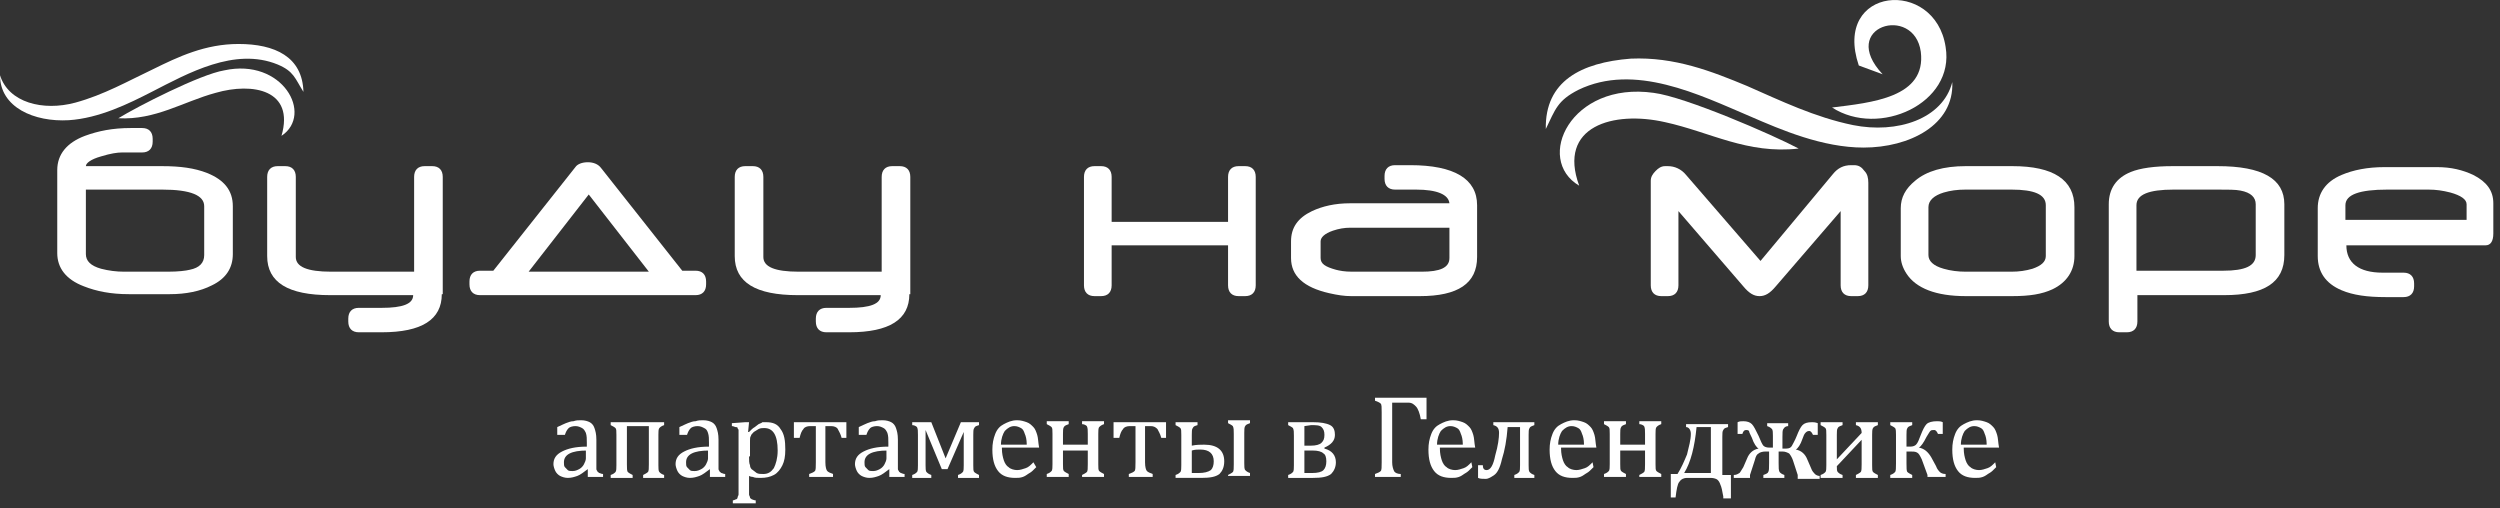 <svg width="1220" height="248" viewBox="0 0 1220 248" fill="none" xmlns="http://www.w3.org/2000/svg">
<rect x="0" y="0" width="1220" height="248" fill="#333333" stroke="none"/>
<path d="M27.939 82.985C27.939 75.355 32.596 69.632 41.443 66.293C47.962 63.908 54.947 62.477 63.794 62.477H69.382C72.641 62.477 74.504 64.385 74.504 67.724V69.154C74.504 72.493 72.641 74.4 69.382 74.4H59.603C57.275 74.4 54.015 74.877 49.359 76.308C44.237 77.739 41.908 79.647 41.908 81.078H79.16C88.008 81.078 94.993 82.031 101.046 84.416C109.428 87.754 113.618 93.001 113.618 100.631V124.001C113.618 130.678 110.359 135.924 103.374 139.262C97.786 142.124 90.802 143.554 82.885 143.554H62.863C54.015 143.554 47.031 142.124 40.977 139.739C32.13 136.401 27.939 130.678 27.939 123.524V82.985ZM41.908 93.001V124.001C41.908 127.339 44.237 129.724 49.359 131.154C53.084 132.108 56.809 132.585 60.534 132.585H81.954C87.076 132.585 90.802 132.108 92.664 131.631C97.321 130.677 99.649 128.293 99.649 124.477V100.631C99.649 95.385 93.13 92.524 79.16 92.524H41.908V93.001Z" fill="white"/>
<path d="M215.595 143.554C215.595 155.954 205.817 162.154 186.259 162.154H175.084C171.824 162.154 169.962 160.246 169.962 156.908V155.477C169.962 152.138 171.824 150.231 175.084 150.231H186.259C196.504 150.231 201.626 148.323 201.626 144.031H161.114C140.626 144.031 130.382 137.831 130.382 124.954V86.323C130.382 82.984 132.244 81.077 135.504 81.077H139.229C142.489 81.077 144.351 82.984 144.351 86.323V125.431C144.351 130.2 149.939 132.585 161.58 132.585H202.092V86.323C202.092 82.984 203.954 81.077 207.214 81.077H210.939C214.198 81.077 216.061 82.984 216.061 86.323V143.554H215.595Z" fill="white"/>
<path d="M257.97 132.585L287.305 94.908L316.641 132.585H257.97ZM293.359 82.031C291.962 80.124 289.634 79.17 286.84 79.17C284.046 79.17 281.718 80.124 280.786 81.554L240.741 132.108H234.221C230.962 132.108 229.099 134.016 229.099 137.354V138.785C229.099 142.124 230.962 144.031 234.221 144.031H339.458C342.718 144.031 344.58 142.124 344.58 138.785V137.354C344.58 134.016 342.718 132.108 339.458 132.108H332.939L293.359 82.031Z" fill="white"/>
<path d="M443.763 143.554C443.763 155.954 433.985 162.154 414.427 162.154H403.252C399.992 162.154 398.13 160.246 398.13 156.908V155.477C398.13 152.138 399.992 150.231 403.252 150.231H414.427C424.672 150.231 429.794 148.323 429.794 144.031H389.282C368.794 144.031 358.55 137.831 358.55 124.954V86.323C358.55 82.984 360.412 81.077 363.672 81.077H367.397C370.657 81.077 372.519 82.984 372.519 86.323V125.431C372.519 130.2 378.107 132.585 389.748 132.585H430.26V86.323C430.26 82.984 432.122 81.077 435.382 81.077H439.107C442.366 81.077 444.229 82.984 444.229 86.323V143.554H443.763Z" fill="white"/>
<path d="M542.481 119.708V139.262C542.481 142.6 540.619 144.508 537.359 144.508H534.099C530.84 144.508 528.977 142.6 528.977 139.262V86.323C528.977 82.984 530.84 81.077 534.099 81.077H537.359C540.619 81.077 542.481 82.984 542.481 86.323V108.262H599.29V86.323C599.29 82.984 601.153 81.077 604.412 81.077H607.672C610.931 81.077 612.794 82.984 612.794 86.323V139.262C612.794 142.6 610.931 144.508 607.672 144.508H604.412C601.153 144.508 599.29 142.6 599.29 139.262V119.708H542.481Z" fill="white"/>
<path d="M720.824 125.432C720.824 138.309 711.512 144.509 692.886 144.509H659.359C656.099 144.509 652.84 144.033 648.649 143.079C636.076 140.217 630.023 134.494 630.023 125.91V117.802C630.023 111.125 633.283 106.355 640.267 103.017C645.389 100.632 651.443 99.202 658.893 99.202H707.321C706.855 94.909 701.267 92.525 691.023 92.525H680.779C677.519 92.525 675.656 90.617 675.656 87.279V85.848C675.656 82.509 677.519 80.602 680.779 80.602H688.229C709.649 80.602 720.824 87.279 720.824 100.156V125.432ZM707.321 125.91V111.125H658.893C656.099 111.125 653.306 111.602 650.512 112.555C646.321 113.986 644.458 115.894 644.458 117.802V125.91C644.458 128.771 646.786 130.202 651.909 131.632C653.771 132.109 656.099 132.586 659.825 132.586H693.817C702.664 132.586 707.321 130.679 707.321 125.91Z" fill="white"/>
<path d="M822.802 85.371C820.473 82.51 817.214 81.079 813.954 81.079H812.557C810.695 81.079 809.298 82.032 807.901 83.463C806.504 84.894 805.573 86.325 805.573 88.233V139.263C805.573 142.602 807.435 144.509 810.695 144.509H813.954C817.214 144.509 819.076 142.602 819.076 139.263V103.017L850.74 139.74C853.534 143.079 855.863 144.509 858.657 144.509C861.45 144.509 863.778 143.079 866.572 139.74L898.237 103.017V139.263C898.237 142.602 900.099 144.509 903.359 144.509H906.618C909.878 144.509 911.741 142.602 911.741 139.263V89.186C911.741 86.802 911.275 84.894 909.878 83.463C908.481 81.556 907.084 80.602 904.756 80.602H903.359C899.633 80.602 896.839 82.032 894.511 84.894L859.122 127.34L822.802 85.371Z" fill="white"/>
<path d="M1012.32 124.954C1012.32 132.108 1008.6 137.831 1001.61 141.169C996.488 143.554 990.435 144.508 982.053 144.508H959.237C944.801 144.508 935.023 140.692 930.367 133.538C928.504 130.677 927.572 127.815 927.572 124.954V101.585C927.572 96.338 929.901 92.046 934.557 88.231C940.145 83.462 948.527 81.077 959.237 81.077H982.053C1002.08 81.077 1012.32 87.754 1012.32 101.108V124.954ZM998.351 124.954V100.154C998.351 94.908 992.764 92.523 981.588 92.523H959.237C955.046 92.523 951.786 93 948.526 93.954C943.87 95.385 941.076 97.769 941.076 101.108V124.477C941.076 127.338 943.404 129.723 948.526 131.154C951.786 132.108 955.511 132.585 959.237 132.585H981.588C985.313 132.585 988.572 132.108 991.832 131.154C996.023 129.723 998.351 127.815 998.351 124.954Z" fill="white"/>
<path d="M1114.76 124.477C1114.76 137.831 1104.98 144.031 1085.43 144.031H1043.05V156.908C1043.05 160.246 1041.19 162.154 1037.93 162.154H1034.21C1030.95 162.154 1029.08 160.246 1029.08 156.908V99.677C1029.08 92.046 1032.81 86.8 1039.79 83.938C1044.45 82.031 1051.43 81.077 1060.28 81.077H1082.17C1104.05 81.077 1114.76 87.277 1114.76 99.677V124.477ZM1100.79 124.477V99.677C1100.79 96.339 1098.47 93.954 1093.34 93C1091.02 92.523 1087.29 92.523 1082.17 92.523H1060.75C1048.64 92.523 1042.59 94.908 1042.59 100.154V132.108H1084.96C1095.67 132.108 1100.79 129.723 1100.79 124.477Z" fill="white"/>
<path d="M1216.74 113.985C1216.74 117.801 1215.34 119.708 1213.02 119.708H1145.03C1145.03 128.293 1151.08 133.062 1162.72 133.062H1172.97C1176.23 133.062 1178.09 134.97 1178.09 138.308V139.739C1178.09 143.077 1176.23 144.985 1172.97 144.985H1164.12C1155.27 144.985 1148.29 144.031 1142.7 141.647C1134.79 138.308 1131.06 132.585 1131.06 124.954V101.585C1131.06 94.431 1134.79 88.708 1142.7 85.37C1148.29 82.985 1155.27 81.554 1163.66 81.554H1189.27C1196.25 81.554 1201.84 82.985 1206.96 85.37C1213.48 88.708 1216.74 93.001 1216.74 99.201V113.985ZM1203.7 107.308V99.678C1203.7 97.293 1200.91 95.385 1195.79 93.954C1192.06 93.001 1188.8 92.524 1185.08 92.524H1165.05C1151.55 92.524 1144.56 94.908 1144.56 100.154V107.308H1203.7Z" fill="white"/>
<path d="M286.84 228.923C284.977 230.354 283.115 231.785 281.718 232.262C280.321 232.739 278.924 233.215 277.061 233.215C275.664 233.215 274.267 232.739 273.336 232.262C272.405 231.785 271.473 230.831 271.008 229.877C270.542 228.923 270.076 227.492 270.076 226.538C270.076 223.677 271.473 221.769 274.267 220.339C277.061 218.908 280.786 217.954 286.374 217.954V216.046C286.374 214.138 286.374 212.708 285.909 211.277C285.443 210.323 284.977 209.369 284.046 208.892C283.115 208.415 282.183 207.938 280.786 207.938C279.389 207.938 277.992 208.415 277.527 208.892C276.595 209.846 276.13 210.8 275.664 212.231H271.939V208.415C273.802 207.462 275.199 206.985 276.13 206.508C277.527 206.031 278.458 205.554 279.855 205.554C281.252 205.077 282.183 205.077 283.58 205.077C285.443 205.077 286.84 205.554 287.771 206.031C288.702 206.508 289.634 207.461 290.099 208.892C290.565 210.323 291.031 211.754 291.031 214.615V224.631C291.031 226.061 291.031 227.015 291.031 227.492C291.031 227.969 291.031 228.446 291.031 228.923C291.031 229.4 291.496 229.877 291.496 229.877C291.496 230.354 291.962 230.354 292.428 230.831C292.893 230.831 293.359 231.308 294.29 231.308V232.738H286.84V228.923ZM286.374 219.861C282.649 219.861 279.855 220.339 277.993 221.292C276.13 222.246 275.198 223.677 275.198 225.585C275.198 226.538 275.199 227.492 275.664 227.969C276.13 228.446 276.596 228.923 277.061 229.4C277.527 229.877 278.458 229.877 279.389 229.877C280.786 229.877 281.718 229.4 282.649 228.923C283.58 228.446 284.512 227.492 284.977 226.538C285.443 225.585 285.909 224.631 285.909 223.677V219.861H286.374Z" fill="white"/>
<path d="M313.848 233.217V231.786C314.779 231.309 315.71 230.832 316.176 230.355C316.641 229.878 316.641 228.447 316.641 226.54V207.94H305.931V226.54C305.931 228.447 305.931 229.878 306.397 230.355C306.863 230.832 307.794 231.309 308.725 231.786V233.217H298.015V231.786C299.412 231.309 299.878 230.832 300.344 230.355C300.809 229.878 300.809 228.447 300.809 227.016V212.232C300.809 210.324 300.809 209.37 300.344 208.893C299.878 208.417 298.947 207.94 298.015 207.463V206.032H324.092V207.463C322.695 207.94 322.229 208.417 321.763 208.893C321.298 209.37 321.298 210.801 321.298 212.232V227.016C321.298 228.447 321.298 229.878 321.763 230.355C322.229 230.832 322.695 231.309 324.092 231.786V233.217H313.848Z" fill="white"/>
<path d="M346.443 228.923C344.58 230.354 342.717 231.785 341.32 232.262C339.923 232.739 338.527 233.215 336.664 233.215C335.267 233.215 333.87 232.739 332.939 232.262C332.008 231.785 331.076 230.831 330.611 229.877C330.145 228.923 329.679 227.492 329.679 226.538C329.679 223.677 331.076 221.769 333.87 220.339C336.664 218.908 340.389 217.954 345.977 217.954V216.046C345.977 214.138 345.977 212.708 345.511 211.277C345.046 209.846 344.58 209.369 343.649 208.892C342.717 208.415 341.786 207.938 340.389 207.938C338.992 207.938 337.595 208.415 337.13 208.892C336.198 209.846 335.733 210.8 335.267 212.231H331.542V208.415C333.405 207.462 334.801 206.985 335.733 206.508C337.13 206.031 338.061 205.554 339.458 205.554C340.855 205.077 341.786 205.077 343.183 205.077C345.046 205.077 346.443 205.554 347.374 206.031C348.305 206.508 349.236 207.461 349.702 208.892C350.168 210.323 350.633 211.754 350.633 214.615V224.631C350.633 226.061 350.633 227.015 350.633 227.492C350.633 227.969 350.633 228.446 350.633 228.923C350.633 229.4 351.099 229.877 351.099 229.877C351.099 230.354 351.565 230.354 352.03 230.831C352.496 230.831 352.962 231.308 353.893 231.308V232.738H346.443V228.923ZM345.977 219.861C342.252 219.861 339.458 220.339 337.595 221.292C335.733 222.246 334.802 223.677 334.802 225.585C334.802 226.538 334.801 227.492 335.267 227.969C335.733 228.446 336.198 228.923 336.664 229.4C337.13 229.877 338.061 229.877 338.992 229.877C340.389 229.877 341.32 229.4 342.252 228.923C343.183 228.446 344.114 227.492 344.58 226.538C345.046 225.585 345.511 224.631 345.511 223.677V219.861H345.977Z" fill="white"/>
<path d="M365.534 232.263V238.463C365.534 239.893 365.534 240.847 365.534 241.324C365.534 241.801 366 242.278 366 242.755C366 243.232 366.466 243.232 366.931 243.709C367.397 243.709 367.863 244.186 368.794 244.186V245.617H357.618V244.186C358.084 244.186 359.015 243.709 359.015 243.709C359.481 243.709 359.947 243.232 359.947 242.755C359.947 242.278 360.412 241.801 360.412 241.324C360.412 240.847 360.412 239.893 360.412 238.463V214.14C360.412 212.709 360.412 211.755 360.412 211.278C360.412 210.801 360.412 210.324 360.412 209.847C360.412 209.37 359.947 209.37 359.947 208.893C359.947 208.417 359.481 208.417 359.015 208.417C358.55 208.417 358.084 207.94 357.153 207.94V206.509L363.672 206.032H365.534L365.069 210.801H365.534C366.466 209.847 367.397 208.894 368.328 208.417C368.794 207.94 369.725 207.463 370.191 206.986C371.122 206.509 371.588 206.509 372.054 206.032C372.519 206.032 373.45 206.032 373.916 206.032C377.176 206.032 379.504 206.986 380.901 209.371C382.763 211.755 383.229 215.093 383.229 219.386C383.229 222.724 382.763 225.109 381.832 227.016C380.901 228.924 379.504 230.832 377.641 231.786C375.779 232.74 373.916 233.217 371.122 233.217C369.725 233.217 368.328 233.217 367.397 232.74C367.397 232.74 366.466 232.74 365.534 232.263ZM365.534 222.724C365.534 224.632 365.534 226.063 366 227.016C366 227.97 366.466 228.924 367.397 229.401C367.863 229.878 368.794 230.355 369.26 230.832C370.191 231.309 371.122 231.309 372.519 231.309C374.847 231.309 376.244 230.355 377.641 228.447C378.572 226.54 379.504 223.678 379.504 219.863C379.504 212.232 377.176 208.893 372.985 208.893C372.053 208.893 371.122 208.894 370.191 209.371C369.26 209.847 368.794 210.324 367.863 210.801C366.931 211.755 366.466 212.232 366.466 212.709C366 213.186 366 214.14 366 215.093V222.724H365.534Z" fill="white"/>
<path d="M410.702 213.663C410.237 211.755 409.305 210.324 408.84 209.371C408.374 208.417 406.977 207.94 405.58 207.94H402.786V225.586C402.786 227.97 403.252 229.401 403.718 229.878C404.183 230.355 405.114 230.832 406.511 231.309V232.74H394.87V231.309C396.267 230.832 397.199 230.355 397.664 229.878C398.13 229.401 398.13 227.97 398.13 225.586V207.94H395.336C393.939 207.94 392.542 208.417 392.076 209.371C391.145 210.324 390.679 211.755 390.214 213.663H387.42V206.032H413.031V213.663H410.702Z" fill="white"/>
<path d="M433.985 228.923C432.122 230.354 430.259 231.785 428.862 232.262C427.465 232.739 426.069 233.215 424.206 233.215C422.809 233.215 421.412 232.739 420.481 232.262C419.549 231.785 418.618 230.831 418.153 229.877C417.687 228.923 417.221 227.492 417.221 226.538C417.221 223.677 418.618 221.769 421.412 220.339C424.206 218.908 427.931 217.954 433.519 217.954V216.046C433.519 214.138 433.519 212.708 433.053 211.277C432.588 210.323 432.122 209.369 431.191 208.892C430.259 208.415 429.328 207.938 427.931 207.938C426.534 207.938 425.137 208.415 424.672 208.892C423.74 209.846 423.275 210.8 422.809 212.231H419.084V208.415C420.946 207.462 422.344 206.985 423.275 206.508C424.672 206.031 425.603 205.554 427 205.554C428.397 205.077 429.328 205.077 430.725 205.077C432.588 205.077 433.985 205.554 434.916 206.031C435.847 206.508 436.779 207.461 437.244 208.892C437.71 210.323 438.175 211.754 438.175 214.615V224.631C438.175 226.061 438.175 227.015 438.175 227.492C438.175 227.969 438.175 228.446 438.175 228.923C438.175 229.4 438.641 229.877 438.641 229.877C438.641 230.354 439.107 230.354 439.573 230.831C440.038 230.831 440.504 231.308 441.435 231.308V232.738H433.985V228.923ZM433.053 219.861C429.328 219.861 426.534 220.339 424.672 221.292C422.809 222.246 421.878 223.677 421.878 225.585C421.878 226.538 421.878 227.492 422.344 227.969C422.809 228.446 423.275 228.923 423.74 229.4C424.206 229.877 425.137 229.877 426.069 229.877C427.466 229.877 428.397 229.4 429.328 228.923C430.26 228.446 431.191 227.492 431.656 226.538C432.122 225.585 432.588 224.631 432.588 223.677V219.861H433.053Z" fill="white"/>
<path d="M467.512 233.217V231.786C468.908 231.309 469.374 230.832 469.84 230.355C470.305 229.878 470.305 228.447 470.305 227.016V216.047C470.305 213.663 470.305 211.755 470.305 210.801L462.389 228.924H459.595L451.679 209.847C451.679 211.278 451.679 212.709 451.679 214.617V227.016C451.679 228.447 451.679 229.878 452.145 230.355C452.611 230.832 453.076 231.309 454.473 231.786V233.217H445.16V231.786C446.557 231.309 447.023 230.832 447.488 230.355C447.954 229.878 447.954 228.447 447.954 227.016V212.232C447.954 210.324 447.954 209.37 447.488 208.417C447.023 207.94 446.091 207.463 445.16 207.463V206.032H454.473L461.458 223.678L468.908 206.032H477.756V207.463C476.359 207.94 475.893 207.94 475.427 208.893C474.962 209.37 474.962 210.801 474.962 212.232V227.016C474.962 228.924 474.962 229.878 475.427 230.355C475.893 230.832 476.824 231.309 477.756 231.786V233.217H467.512Z" fill="white"/>
<path d="M505.695 227.969C504.298 229.4 503.367 230.354 502.435 230.831C501.504 231.308 500.573 232.261 499.176 232.738C497.779 233.215 496.848 233.215 495.451 233.215C491.725 233.215 488.931 232.262 487.069 229.877C485.206 227.492 484.275 224.154 484.275 219.385C484.275 216.523 484.74 214.139 485.672 211.754C486.603 209.369 488 207.939 489.863 206.985C491.725 206.031 493.588 205.077 496.382 205.077C498.244 205.077 499.641 205.554 501.038 206.031C502.435 206.508 503.366 207.462 504.298 208.415C505.229 209.369 505.695 210.8 506.16 212.231C506.626 213.662 506.626 216.046 507.092 218.431H488.931V218.908C488.931 221.292 489.397 223.2 489.863 224.631C490.328 226.061 491.26 227.492 492.191 227.969C493.122 228.923 494.985 229.4 496.382 229.4C497.779 229.4 499.176 228.923 500.573 228.446C501.97 227.969 502.901 227.015 504.298 225.585L505.695 227.969ZM501.038 216.523C501.038 214.615 500.573 212.708 500.107 211.754C499.641 210.323 499.176 209.369 498.244 208.892C497.313 208.415 496.382 207.938 494.985 207.938C493.122 207.938 491.725 208.892 490.328 210.323C489.397 211.754 488.466 214.138 488.466 217H501.038V216.523Z" fill="white"/>
<path d="M528.046 233.216V231.785C528.977 231.308 529.909 230.831 530.374 230.354C530.84 229.877 530.84 228.447 530.84 226.539V219.862H518.733V226.539C518.733 228.447 518.733 229.401 519.199 229.878C519.664 230.354 520.595 230.831 521.527 231.308V232.739H510.817V231.308C512.214 230.831 512.679 230.354 513.145 229.878C513.611 229.401 513.611 227.97 513.611 226.539V211.755C513.611 209.847 513.611 208.893 513.145 208.416C512.679 207.939 511.748 207.462 510.817 206.985V205.554H521.527V206.985C520.595 207.462 519.664 207.462 519.199 208.416C518.733 208.893 518.733 210.324 518.733 211.755V217.001H530.84V211.755C530.84 209.847 530.84 208.893 530.374 207.939C529.909 207.462 528.977 206.985 528.046 206.985V205.554H538.756V206.985C537.359 207.462 536.893 207.939 536.428 208.416C535.962 208.893 535.962 210.324 535.962 211.755V226.539C535.962 228.447 535.962 229.401 536.428 229.878C536.893 230.354 537.825 230.831 538.756 231.308V232.739H528.046V233.216Z" fill="white"/>
<path d="M566.695 213.663C566.229 211.755 565.298 210.324 564.832 209.371C563.901 208.417 562.969 207.94 561.572 207.94H558.779V225.586C558.779 227.97 559.244 229.401 559.71 229.878C560.176 230.355 561.107 230.832 562.504 231.309V232.74H550.863V231.309C552.26 230.832 553.191 230.355 553.657 229.878C554.122 229.401 554.122 227.97 554.122 225.586V207.94H551.328C549.931 207.94 548.534 208.417 548.069 209.371C547.138 210.324 546.672 211.755 546.206 213.663H543.412V206.032H569.023V213.663H566.695Z" fill="white"/>
<path d="M599.29 233.215V231.784C600.221 231.308 601.153 230.831 601.618 230.354C602.084 229.877 602.084 228.446 602.084 226.538V211.754C602.084 209.846 602.084 208.892 601.618 207.938C601.153 207.461 600.221 206.985 599.29 206.508V205.077H610V206.508C609.069 206.985 608.137 206.984 607.672 207.938C607.206 208.415 607.206 209.846 607.206 211.277V226.062C607.206 227.492 607.206 228.923 607.672 229.4C608.137 229.877 608.603 230.354 610 230.831V232.262H599.29V233.215ZM573.679 233.215V231.784C575.076 231.308 575.542 230.831 576.008 230.354C576.473 229.877 576.473 228.446 576.473 227.015V212.231C576.473 210.323 576.473 209.369 576.008 208.892C575.542 208.415 574.611 207.938 573.679 207.462V206.031H584.389V207.462C582.992 207.938 582.527 207.938 582.061 208.892C581.595 209.369 581.596 210.8 581.596 212.231V217.477C583.924 217 585.786 217 587.649 217C594.168 217 597.427 219.862 597.427 225.108C597.427 227.969 596.496 229.877 595.099 231.308C593.237 232.738 590.443 233.215 586.252 233.215H573.679ZM581.596 219.861V230.831C582.527 230.831 583.924 230.831 584.855 230.831C587.649 230.831 589.512 230.354 590.908 229.4C591.84 228.446 592.305 227.015 592.305 225.108C592.305 221.292 589.977 219.385 585.786 219.385C584.389 219.385 582.992 219.384 581.596 219.861Z" fill="white"/>
<path d="M628.626 233.217V231.786C630.023 231.309 630.489 230.832 630.954 230.355C631.42 229.878 631.42 228.447 631.42 227.016V212.709C631.42 210.801 631.42 209.847 630.954 208.893C630.489 208.417 629.557 207.94 628.626 207.463V206.032H640.733C644.458 206.032 647.252 206.509 649.115 207.463C650.977 208.417 651.443 210.324 651.443 212.232C651.443 215.093 649.58 217.001 646.321 218.432V218.909C650.046 219.863 651.908 222.247 651.908 225.586C651.908 227.97 650.977 229.878 649.58 231.309C647.718 232.74 644.924 233.217 640.733 233.217H628.626ZM636.542 207.94V217.478H639.802C642.13 217.478 643.992 217.001 644.924 216.047C645.855 215.093 646.321 214.14 646.321 212.232C646.321 210.324 645.855 209.37 644.924 208.417C643.992 207.463 642.13 207.463 639.802 207.463L636.542 207.94ZM636.542 219.863V230.832C637.473 230.832 638.87 230.832 640.267 230.832C643.061 230.832 644.924 230.355 645.855 229.401C646.786 228.447 647.252 227.017 647.252 225.109C647.252 223.201 646.786 221.771 645.855 221.294C644.924 220.34 643.061 219.863 640.733 219.863H636.542Z" fill="white"/>
<path d="M693.351 204.601C692.886 201.74 691.954 199.355 691.023 198.401C690.092 197.447 689.16 196.494 687.297 196.494H679.382V225.586C679.382 227.493 679.847 228.924 680.313 229.878C680.778 230.832 682.175 231.309 683.572 231.309V232.74H671V231.309C672.397 230.832 673.328 230.355 673.794 229.878C674.259 229.401 674.259 227.97 674.259 225.586V201.263C674.259 198.878 674.259 197.447 673.794 196.97C673.328 196.493 672.397 196.017 671 195.54V194.109H696.145V204.601H693.351Z" fill="white"/>
<path d="M718.496 227.969C717.099 229.4 716.168 230.354 715.237 230.831C714.305 231.308 713.374 232.261 711.977 232.738C710.58 233.215 709.649 233.215 708.252 233.215C704.527 233.215 701.733 232.262 699.87 229.877C698.008 227.492 697.076 224.154 697.076 219.385C697.076 216.523 697.542 214.139 698.473 211.754C699.405 209.369 700.802 207.939 702.664 206.985C704.527 206.031 706.389 205.077 709.183 205.077C711.046 205.077 712.443 205.554 713.84 206.031C715.237 206.508 716.168 207.462 717.099 208.415C718.031 209.369 718.496 210.8 718.962 212.231C719.428 213.662 719.427 216.046 719.893 218.431H702.664V218.908C702.664 221.292 703.13 223.2 703.595 224.631C704.061 226.061 704.992 227.492 705.924 227.969C706.855 228.923 708.718 229.4 710.115 229.4C711.511 229.4 712.909 228.923 714.306 228.446C715.702 227.969 716.634 227.015 718.031 225.585L718.496 227.969ZM713.84 216.523C713.84 214.615 713.374 212.708 712.908 211.754C712.443 210.323 711.977 209.369 711.046 208.892C710.115 208.415 709.183 207.938 707.786 207.938C705.924 207.938 704.527 208.892 703.13 210.323C702.199 211.754 701.267 214.138 701.267 217H713.84V216.523Z" fill="white"/>
<path d="M738.985 233.217V231.786C740.382 231.309 740.847 230.832 741.313 230.355C741.779 229.878 741.779 228.447 741.779 227.016V208.417H735.725C735.26 214.617 734.328 219.863 732.931 224.155C732 228.447 730.603 230.832 729.206 231.786C727.809 232.74 726.412 233.693 725.015 233.693C723.618 233.693 722.222 233.694 721.29 233.217V227.016H723.619C723.619 228.447 724.084 229.401 725.481 229.401C727.344 229.401 728.741 227.016 729.672 222.247C731.069 217.478 731.534 213.663 731.534 211.278C731.534 208.893 730.603 207.94 728.741 207.463V206.032H748.763V207.463C747.832 207.94 746.901 207.94 746.435 208.893C745.969 209.37 745.97 210.801 745.97 212.232V227.016C745.97 228.447 745.969 229.878 746.435 230.355C746.901 230.832 747.366 231.309 748.763 231.786V233.217H738.985Z" fill="white"/>
<path d="M777.634 227.969C776.237 229.4 775.305 230.354 774.374 230.831C773.443 231.308 772.511 232.261 771.114 232.738C769.717 233.215 768.786 233.215 767.389 233.215C763.664 233.215 760.87 232.262 759.008 229.877C757.145 227.492 756.214 224.154 756.214 219.385C756.214 216.523 756.679 214.139 757.611 211.754C758.542 209.369 759.939 207.939 761.801 206.985C763.664 206.031 765.527 205.077 768.321 205.077C770.183 205.077 771.58 205.554 772.977 206.031C774.374 206.508 775.305 207.462 776.237 208.415C777.168 209.369 777.633 210.8 778.099 212.231C778.565 213.662 778.565 216.046 779.03 218.431H761.801V218.908C761.801 221.292 762.267 223.2 762.733 224.631C763.198 226.061 764.13 227.492 765.061 227.969C765.992 228.923 767.855 229.4 769.252 229.4C770.649 229.4 772.046 228.923 773.443 228.446C774.84 227.969 775.771 227.015 777.168 225.585L777.634 227.969ZM772.977 216.523C772.977 214.615 772.511 212.708 772.046 211.754C771.58 210.323 771.115 209.369 770.183 208.892C769.252 208.415 768.321 207.938 766.924 207.938C765.061 207.938 763.664 208.892 762.267 210.323C761.336 211.754 760.405 214.138 760.405 217H772.977V216.523Z" fill="white"/>
<path d="M799.985 233.216V231.785C800.916 231.308 801.847 230.831 802.313 230.354C802.779 229.877 802.779 228.447 802.779 226.539V219.862H790.672V226.539C790.672 228.447 790.672 229.401 791.138 229.878C791.603 230.354 792.534 230.831 793.466 231.308V232.739H782.756V231.308C784.153 230.831 784.618 230.354 785.084 229.878C785.55 229.401 785.55 227.97 785.55 226.539V211.755C785.55 209.847 785.55 208.893 785.084 208.416C784.618 207.939 783.687 207.462 782.756 206.985V205.554H793.466V206.985C792.534 207.462 791.603 207.462 791.138 208.416C790.672 208.893 790.672 210.324 790.672 211.755V217.001H802.779V211.755C802.779 209.847 802.779 208.893 802.313 207.939C801.847 207.462 800.916 206.985 799.985 206.985V205.554H810.695V206.985C809.298 207.462 808.832 207.939 808.366 208.416C807.901 208.893 807.901 210.324 807.901 211.755V226.539C807.901 228.447 807.901 229.401 808.366 229.878C808.832 230.354 809.763 230.831 810.695 231.308V232.739H799.985V233.216Z" fill="white"/>
<path d="M840.962 242.279C840.496 239.417 840.03 237.509 839.565 236.555C839.099 235.125 838.634 234.648 838.168 234.171C837.702 233.694 836.305 233.217 834.908 233.217H823.267C821.87 233.217 820.473 233.694 819.542 235.125C818.611 236.079 818.145 238.94 817.679 242.756H815.351V231.309H818.611C820.473 228.448 821.87 225.109 823.267 221.771C824.198 217.956 825.13 214.617 825.13 211.756C825.13 209.848 824.199 208.417 822.802 208.417V206.986H843.29V208.417C841.893 208.894 841.427 208.894 840.962 209.848C840.496 210.325 840.496 211.756 840.496 213.186V231.786H844.687V243.233H840.962V242.279ZM834.443 208.417H827.924C826.992 217.956 825.13 225.586 821.87 230.833H834.908V208.417H834.443Z" fill="white"/>
<path d="M877.283 233.216V231.785L874.954 224.631C874.489 223.2 873.557 221.77 873.092 221.293C872.16 220.816 871.229 220.339 869.832 220.339H867.97V226.062C867.97 228.447 867.969 229.401 868.435 230.354C868.901 230.831 869.366 231.308 870.763 231.785V233.216H860.519V231.785C861.916 231.308 862.847 230.831 862.847 230.354C863.313 229.877 863.313 228.447 863.313 226.062V220.339H861.45C860.053 220.339 858.656 220.816 858.191 221.293C857.259 221.77 856.794 222.724 856.328 224.631L854 231.785V233.216H846.084V231.785C847.481 231.785 847.946 231.308 848.878 230.831C849.343 230.355 849.809 229.401 850.74 227.97L852.603 223.678C853.534 221.293 855.397 219.385 858.191 218.908C857.259 218.431 855.862 216.524 854.931 213.662C854 211.754 853.534 210.8 853.534 210.324C853.069 209.847 852.603 209.847 852.137 209.847C851.206 209.847 850.74 210.324 850.275 211.755H847.946V206.031C848.878 205.554 849.809 205.554 850.74 205.554C852.603 205.554 854 206.031 854.931 206.985C855.862 207.939 856.794 209.847 858.191 212.708C859.122 215.093 860.053 217 860.519 217.477C860.985 217.954 861.916 218.431 863.313 218.431H865.175V212.708C865.175 211.277 865.176 209.847 864.71 209.37C864.244 208.893 863.779 208.416 862.382 207.939V206.508H872.626V207.939C871.695 207.939 870.763 208.416 870.298 209.37C869.832 209.847 869.832 211.278 869.832 213.185V218.908H871.695C873.092 218.908 874.023 218.431 874.488 217.477C874.954 216.524 875.885 215.093 876.817 212.708C877.748 210.324 878.679 208.416 879.611 207.462C880.542 206.508 881.939 206.031 884.267 206.031C885.199 206.031 885.664 206.031 887.061 206.508V212.231H884.733C884.267 211.278 883.801 210.324 882.87 210.324C881.939 210.324 881.473 210.801 881.008 211.277C880.542 211.754 880.076 212.708 879.611 214.139C878.679 217.001 877.282 218.908 876.351 219.385C879.145 219.862 881.008 221.77 881.939 224.154L883.801 228.447C884.267 229.878 885.199 230.831 885.664 231.308C886.13 231.785 887.061 232.262 887.992 232.262V233.693H877.283V233.216Z" fill="white"/>
<path d="M905.687 233.217V231.786C906.618 231.309 907.55 230.832 908.015 230.355C908.481 229.878 908.481 228.447 908.481 226.54V214.617L896.374 227.494C896.374 228.924 896.374 229.878 896.84 230.355C897.305 230.832 897.771 231.309 899.168 231.786V233.217H888.458V231.786C889.855 231.309 890.321 230.832 890.786 230.355C891.252 229.878 891.252 228.447 891.252 227.016V212.232C891.252 210.324 891.252 209.37 890.786 208.893C890.321 208.417 889.389 207.94 888.458 207.463V206.032H899.168V207.463C898.237 207.94 897.305 207.94 896.84 208.893C896.374 209.37 896.374 210.801 896.374 212.232V224.155L908.481 211.278C908.481 208.893 907.55 207.94 905.687 207.463V206.032H916.397V207.463C915.466 207.94 914.535 207.94 914.069 208.893C913.603 209.37 913.603 210.801 913.603 212.232V227.016C913.603 228.924 913.603 229.878 914.069 230.355C914.535 230.832 915.466 231.309 916.397 231.786V233.217H905.687Z" fill="white"/>
<path d="M940.611 233.216V231.785L937.817 224.154C936.886 222.247 936.42 221.293 935.489 220.816C934.557 220.339 933.626 220.339 932.229 220.339H930.367V226.062C930.367 228.447 930.366 229.877 930.832 230.354C931.298 230.831 932.229 231.308 933.16 231.785V233.216H922.45V231.785C923.847 231.308 924.313 230.831 924.778 230.354C925.244 229.877 925.244 228.447 925.244 226.062V212.231C925.244 210.801 925.244 209.37 924.778 208.893C924.313 208.416 923.381 207.939 922.45 207.462V206.031H933.16V207.462C932.229 207.939 931.298 207.939 930.832 208.893C930.366 209.37 930.367 210.801 930.367 212.231V217.954H932.229C933.626 217.954 934.557 217.478 935.023 217.001C935.954 216.047 936.42 214.616 937.351 212.231C938.283 209.847 939.214 207.939 940.145 206.985C941.076 206.031 942.939 205.554 945.267 205.554C946.198 205.554 947.13 205.554 948.061 206.031V211.755H945.733C945.267 210.801 944.801 209.847 943.87 209.847C942.939 209.847 942.473 209.847 942.008 210.324C941.542 210.8 941.076 211.754 940.145 213.185C938.748 216.047 937.351 217.954 936.42 218.431C939.214 218.908 941.076 220.816 942.473 223.201L944.802 227.493C945.267 228.924 946.199 229.877 946.664 230.354C947.13 230.831 948.061 231.308 949.458 231.308V232.739H940.611V233.216Z" fill="white"/>
<path d="M974.137 227.969C972.74 229.4 971.809 230.354 970.878 230.831C969.946 231.308 969.015 232.261 967.618 232.738C966.221 233.215 965.29 233.215 963.893 233.215C960.168 233.215 957.374 232.262 955.511 229.877C953.648 227.492 952.717 224.154 952.717 219.385C952.717 216.523 953.183 214.139 954.114 211.754C955.046 209.369 956.443 207.939 958.305 206.985C960.168 206.031 962.03 205.077 964.824 205.077C966.687 205.077 968.084 205.554 969.481 206.031C970.877 206.508 971.809 207.462 972.74 208.415C973.672 209.369 974.137 210.8 974.603 212.231C975.069 213.662 975.069 216.046 975.534 218.431H958.305V218.908C958.305 221.292 958.771 223.2 959.236 224.631C959.702 226.061 960.633 227.492 961.565 227.969C962.496 228.923 964.359 229.4 965.756 229.4C967.153 229.4 968.55 228.923 969.947 228.446C971.344 227.969 972.275 227.015 973.671 225.585L974.137 227.969ZM969.481 216.523C969.481 214.615 969.015 212.708 968.549 211.754C968.084 210.323 967.618 209.369 966.687 208.892C965.755 208.415 964.824 207.938 963.427 207.938C961.565 207.938 960.168 208.892 958.771 210.323C957.84 211.754 956.908 214.138 956.908 217H969.481V216.523Z" fill="white"/>
<path fill-rule="evenodd" clip-rule="evenodd" d="M148.076 44.831C143.885 38.154 143.42 34.815 135.504 31.477C114.549 22.892 91.733 35.769 74.038 44.831C62.863 50.554 48.428 57.708 33.527 58.661C16.763 59.615 0 52.462 0 36.723C4.191 50.077 20.954 54.369 36.786 50.077C50.756 46.261 62.397 39.584 74.504 33.861C87.076 27.661 100.115 21.462 116.412 21.462C134.107 21.462 147.611 27.662 148.076 44.831Z" fill="white"/>
<path fill-rule="evenodd" clip-rule="evenodd" d="M137.366 66.294C143.885 43.879 123.397 40.063 105.236 45.31C89.404 49.602 75.901 58.663 57.74 57.709C67.053 51.986 97.786 36.248 109.427 34.34C137.832 28.14 153.198 55.802 137.366 66.294Z" fill="white"/>
<path fill-rule="evenodd" clip-rule="evenodd" d="M754.351 62.956C759.008 53.417 759.939 49.125 770.183 43.879C797.656 30.525 829.321 46.264 854 56.756C869.366 63.433 889.389 72.017 909.412 72.017C931.763 72.017 953.649 61.048 952.717 40.064C948.061 58.187 925.71 65.341 904.29 61.048C885.664 57.233 868.901 49.125 852.603 41.971C835.374 34.817 817.214 27.664 795.794 28.617C771.58 30.525 753.885 39.587 754.351 62.956Z" fill="white"/>
<path fill-rule="evenodd" clip-rule="evenodd" d="M770.649 90.617C759.939 61.524 787.412 53.893 812.557 59.617C834.443 64.386 852.603 75.355 877.748 72.493C865.176 65.817 822.336 47.217 806.97 45.309C766.458 39.586 748.763 77.74 770.649 90.617Z" fill="white"/>
<path fill-rule="evenodd" clip-rule="evenodd" d="M907.084 31.955L918.725 36.247C896.84 12.878 934.092 1.909 937.351 25.278C940.145 47.693 913.137 50.078 894.046 52.463C916.863 67.247 954.115 50.555 949.458 22.893C944.336 -10.968 894.046 -6.676 907.084 31.955Z" fill="white"/>
</svg>
